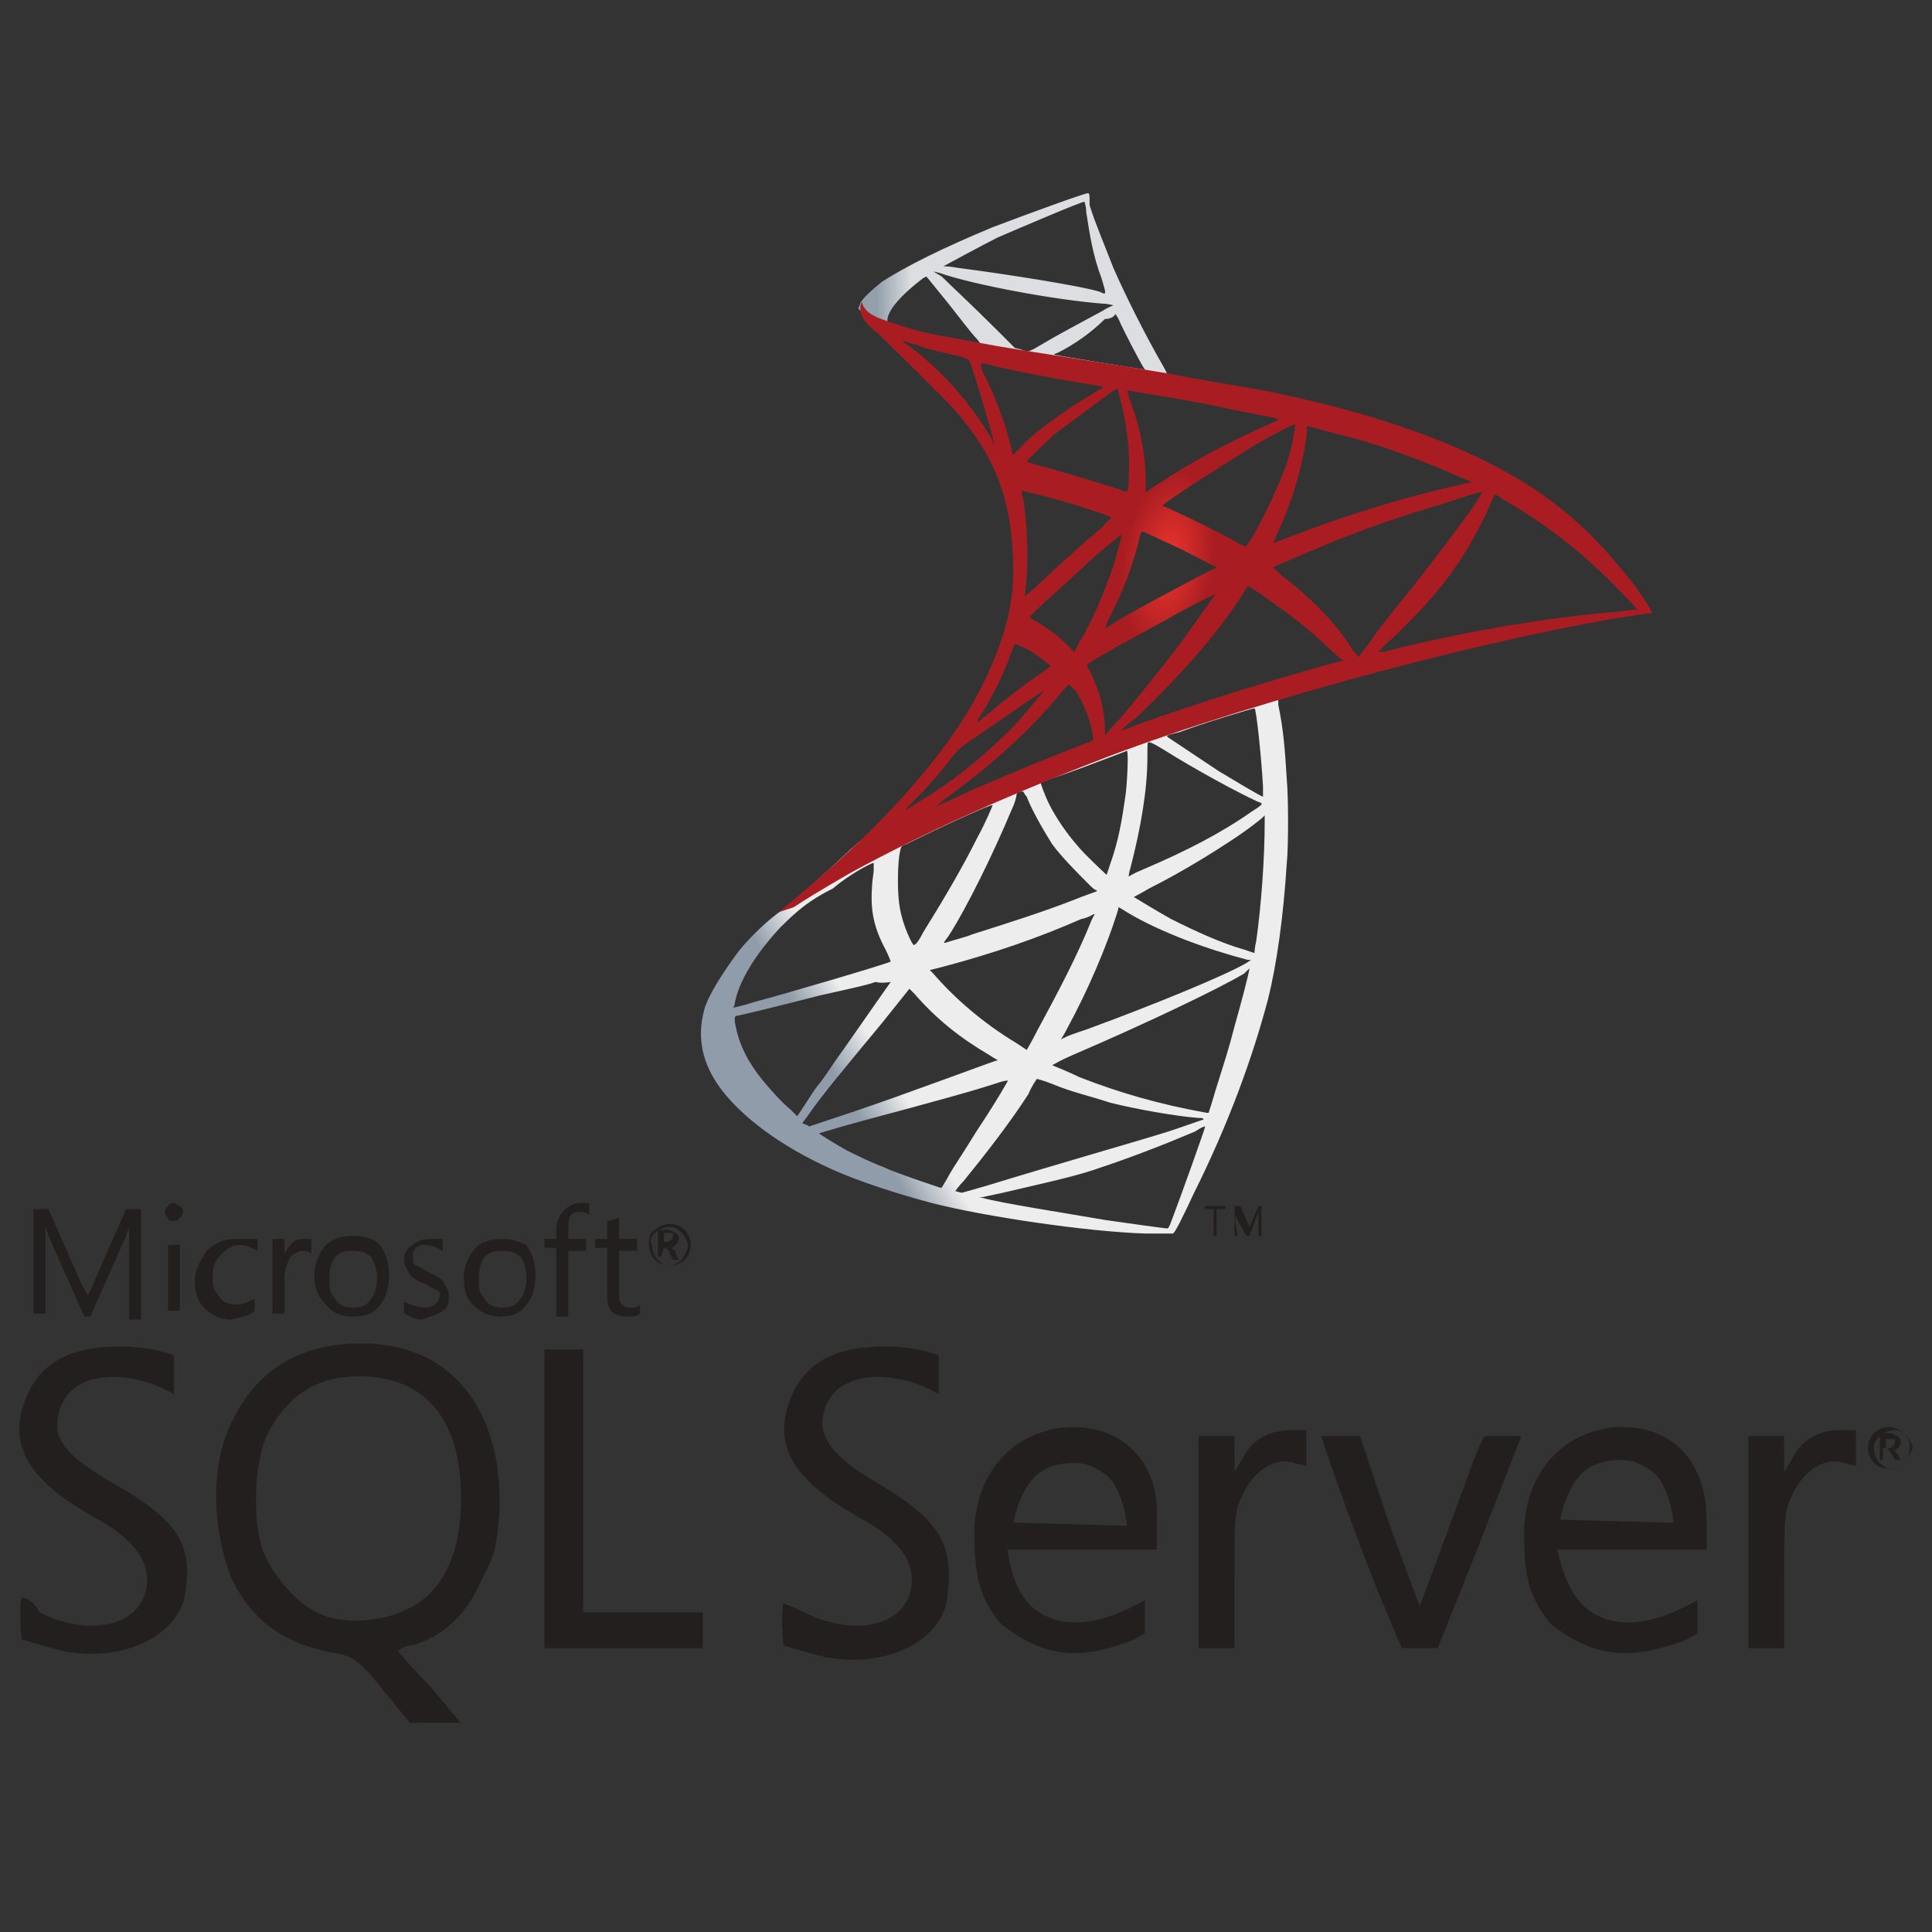 <svg xmlns="http://www.w3.org/2000/svg" width="100" height="100" viewBox="0 0 100 100" fill="none"><rect x="0" y="0" width="100" height="100" fill="#333333" stroke="none"/><path d="M67.396 35.164L56.574 38.684L47.159 42.819L44.52 43.523C43.816 44.139 43.112 44.843 42.408 45.459C41.616 46.163 40.824 46.867 40.208 47.306C39.504 47.834 38.536 48.802 38.097 49.418C37.393 50.386 36.777 51.354 36.513 52.058C36.073 53.466 36.249 54.785 37.129 56.105C38.273 57.777 40.472 59.361 43.024 60.505C44.344 61.12 46.543 61.824 48.215 62.264C50.943 62.968 56.31 63.76 59.301 63.848C59.917 63.848 60.709 63.848 60.709 63.848C60.797 63.848 61.237 62.968 61.765 61.824C63.613 58.129 64.845 54.697 65.636 51.706C66.076 49.946 66.428 47.483 66.604 44.667C66.692 43.875 66.692 41.235 66.604 40.355C66.516 38.86 66.428 37.716 66.164 36.484C66.164 36.308 66.164 36.132 66.164 36.132C66.164 36.132 66.252 36.044 67.66 35.692L67.396 35.164ZM64.933 36.66C65.021 36.66 65.284 39.124 65.373 40.708C65.373 41.059 65.373 41.235 65.373 41.235C65.284 41.235 63.965 40.444 63.085 39.916C62.293 39.388 60.709 38.332 60.445 38.156C60.357 38.068 60.357 38.068 61.061 37.892C62.205 37.452 64.845 36.66 64.933 36.66ZM59.477 38.42C59.565 38.42 59.741 38.508 60.181 38.772C61.853 39.828 64.141 41.059 65.109 41.499C65.373 41.587 65.46 41.587 64.757 42.027C63.261 43.083 61.413 44.051 59.125 45.019C58.685 45.195 58.422 45.371 58.422 45.371C58.422 45.371 58.422 45.195 58.51 44.931C59.038 42.907 59.389 40.883 59.389 39.212C59.389 38.42 59.389 38.42 59.477 38.42ZM58.334 38.86C58.422 38.948 58.334 40.708 58.246 41.235C58.07 42.467 57.894 43.523 57.454 44.755C57.366 45.019 57.278 45.283 57.278 45.283C57.278 45.283 56.134 44.227 55.782 43.787C55.166 43.083 54.638 42.291 54.286 41.587C54.11 41.235 53.846 40.532 53.846 40.444C54.022 40.532 58.334 38.86 58.334 38.86ZM52.966 40.971C52.966 40.971 53.054 41.147 53.142 41.235C53.406 41.939 54.022 42.995 54.462 43.699C54.99 44.403 55.782 45.195 56.31 45.723C56.486 45.899 56.662 46.075 56.75 46.075C56.838 46.163 56.838 46.075 55.518 46.603C53.934 47.218 52.263 47.746 50.327 48.362C49.887 48.538 49.447 48.626 48.919 48.802C48.831 48.802 48.831 48.802 49.095 48.45C50.063 46.955 51.471 44.051 52.35 41.939C52.526 41.587 52.614 41.235 52.614 41.147C52.614 41.059 52.702 40.971 52.79 40.971C52.878 40.971 52.966 40.971 52.966 40.971ZM51.383 41.675C51.383 41.675 51.031 42.555 50.591 43.347C49.799 44.931 48.919 46.427 47.775 48.274C47.599 48.626 47.423 48.89 47.335 48.89C47.335 48.978 47.247 48.89 47.159 48.714C46.895 48.186 46.631 47.483 46.543 46.779C46.455 46.163 46.455 45.019 46.543 44.315C46.631 43.787 46.631 43.787 46.895 43.699C47.951 43.171 51.295 41.587 51.383 41.675ZM65.46 42.203V42.555C65.46 44.403 65.284 46.867 65.021 48.714C64.933 49.066 64.933 49.33 64.933 49.33C64.933 49.33 64.669 49.242 64.405 49.154C63.173 48.802 61.853 48.186 60.621 47.571C59.829 47.13 58.685 46.427 58.685 46.427C58.685 46.427 59.038 46.251 59.477 45.987C61.061 45.195 62.645 44.227 63.965 43.347C64.493 42.995 65.197 42.467 65.373 42.291L65.46 42.203ZM45.224 44.667C45.224 44.667 45.224 44.755 45.224 45.019C45.224 45.195 45.136 45.635 45.136 45.899C45.047 47.13 45.224 48.01 45.839 49.154C46.015 49.506 46.103 49.77 46.103 49.77C46.015 49.858 40.648 51.442 38.976 51.882C38.449 52.058 38.009 52.146 38.009 52.146C37.921 52.146 37.921 52.146 38.009 52.058C38.185 50.826 39.152 49.33 40.384 48.01C41.264 47.13 41.88 46.603 43.112 45.987C43.816 45.371 45.048 44.667 45.224 44.667C45.136 44.667 45.136 44.667 45.224 44.667ZM57.894 46.955C57.894 46.955 58.07 47.042 58.334 47.218C60.093 48.274 62.557 49.154 64.581 49.682H64.757L64.493 49.858C63.437 50.474 59.829 51.97 56.222 53.29C55.694 53.466 55.166 53.642 55.078 53.73C54.99 53.73 54.902 53.818 54.902 53.818C54.902 53.818 55.078 53.554 55.254 53.202C56.31 51.266 57.278 48.978 57.806 47.306C57.894 47.042 57.894 46.955 57.894 46.955ZM56.662 47.306C56.662 47.306 56.574 47.483 56.486 47.658C55.782 49.418 54.814 51.266 53.67 53.378C53.406 53.906 53.142 54.346 53.142 54.346C53.142 54.346 52.878 54.169 52.614 53.993C50.855 52.938 49.359 51.618 48.303 50.386L48.127 50.21L48.831 50.034C51.471 49.33 53.758 48.538 55.958 47.571C56.398 47.483 56.574 47.306 56.662 47.306ZM64.669 50.122C64.669 50.298 64.229 51.97 63.877 53.202C63.613 54.258 63.349 55.049 62.909 56.457C62.733 57.073 62.557 57.601 62.557 57.601H62.469C60.005 57.161 57.894 56.545 55.87 55.753C55.342 55.489 54.462 55.137 54.462 55.137C54.462 55.137 54.902 54.873 55.518 54.609C59.213 53.026 63.085 51.178 64.405 50.386C64.581 50.21 64.669 50.122 64.669 50.122ZM46.103 50.826C46.103 50.826 45.047 52.322 43.64 54.346C43.112 55.049 42.584 55.929 42.32 56.193C42.056 56.545 41.792 56.985 41.616 57.249L41.264 57.777L40.912 57.425C40.472 57.073 39.768 56.281 39.416 55.841C38.712 54.961 38.273 54.081 38.097 53.202C38.009 52.85 38.009 52.586 38.097 52.586C38.185 52.586 40.384 52.058 42.408 51.53C43.552 51.266 44.872 51.002 45.312 50.826C45.663 50.914 46.103 50.826 46.103 50.826ZM47.071 51.178L47.335 51.442C48.479 52.762 49.711 53.73 51.207 54.609C51.471 54.785 51.647 54.873 51.647 54.873C51.559 54.873 46.631 56.721 44.256 57.513C42.936 57.953 41.88 58.305 41.88 58.305C41.88 58.305 41.792 58.217 41.704 58.217L41.528 58.129L41.792 57.777C42.584 56.633 43.552 55.489 45.663 52.938L47.071 51.178ZM53.67 55.841C53.67 55.841 54.022 55.929 54.462 56.105C55.518 56.545 56.398 56.721 57.454 57.073C58.861 57.425 60.885 57.777 62.029 57.865C62.205 57.865 62.293 57.865 62.293 57.953C62.205 57.953 61.061 58.393 60.181 58.657C58.773 59.097 54.462 60.329 51.031 61.384C50.415 61.56 49.799 61.736 49.799 61.736C49.711 61.736 49.447 61.648 49.447 61.648C49.447 61.648 49.623 61.384 49.887 61.12C51.031 59.713 52.263 58.129 53.23 56.633C53.406 56.193 53.67 55.841 53.67 55.841ZM52.175 55.929C52.175 55.929 51.647 56.897 50.591 58.481C50.151 59.185 49.711 59.889 49.535 60.153C49.359 60.416 49.095 60.856 49.007 61.032L48.743 61.472H48.655C48.391 61.384 46.279 60.681 45.752 60.416C45.048 60.153 44.344 59.801 43.816 59.537C43.2 59.185 42.32 58.657 42.408 58.657C42.408 58.657 43.552 58.305 44.872 57.953C48.479 56.985 50.415 56.457 51.735 56.017C51.998 55.929 52.175 55.929 52.175 55.929ZM62.381 58.305C62.381 58.393 61.061 62.088 60.621 63.232C60.533 63.496 60.445 63.584 60.445 63.584C60.269 63.584 58.422 63.32 57.19 63.144C55.166 62.792 51.735 62.264 50.855 62H50.679L51.91 61.736C54.55 61.12 55.782 60.856 57.014 60.416C58.597 59.889 60.181 59.273 61.853 58.569C62.117 58.393 62.293 58.305 62.381 58.305Z" fill="url(#paint0_linear_1_6729)"></path><path d="M56.31 10C56.134 10 53.23 11.056 51.383 11.76C48.831 12.816 46.895 13.783 45.663 14.575C45.224 14.927 44.608 15.455 44.52 15.719C44.52 15.807 44.432 15.895 44.432 15.983L45.487 17.039L48.127 17.831L54.286 18.975L61.413 20.206L61.501 19.591C61.501 19.591 61.501 19.591 61.413 19.591L60.445 19.415L60.269 19.063C59.301 17.391 58.246 15.279 57.63 13.871C57.19 12.728 56.662 11.496 56.398 10.616C56.398 10.088 56.398 10 56.31 10ZM56.134 10.44C56.134 10.44 56.222 10.704 56.222 10.968C56.398 12.112 56.574 13.255 57.014 14.399C57.278 15.279 57.278 15.279 56.926 15.103C56.134 14.839 52.35 14.223 49.623 13.871C49.183 13.783 48.831 13.783 48.831 13.783C48.831 13.783 50.767 12.728 51.647 12.288C52.878 11.76 55.958 10.44 56.134 10.44ZM48.303 14.047L48.655 14.135C50.415 14.751 54.726 15.543 57.102 15.719C57.366 15.719 57.63 15.807 57.63 15.807C57.63 15.807 57.366 15.895 57.102 16.071C55.958 16.687 54.638 17.391 53.758 17.919C53.494 18.095 53.23 18.183 53.23 18.183C53.23 18.183 53.054 18.183 52.878 18.095L52.526 18.007L51.735 17.215C50.327 15.807 49.183 14.751 48.743 14.311L48.303 14.047ZM47.951 14.311L49.095 15.719C49.711 16.511 50.327 17.303 50.503 17.479C50.679 17.655 50.767 17.831 50.767 17.831C50.767 17.831 49.095 17.567 48.215 17.303C47.335 17.127 46.983 17.039 46.367 16.863L45.928 16.687V16.599C45.928 16.071 46.631 15.279 47.775 14.399L47.951 14.311ZM57.718 16.247C57.718 16.247 57.806 16.335 57.894 16.511C58.158 17.127 59.038 18.799 59.214 19.063C59.301 19.151 59.389 19.151 58.246 18.975C55.518 18.535 54.55 18.359 54.55 18.359C54.55 18.359 54.638 18.271 54.726 18.271C55.606 17.831 56.486 17.215 57.19 16.511C57.542 16.511 57.718 16.335 57.718 16.247Z" fill="url(#paint1_linear_1_6729)"></path><path d="M44.607 15.631C44.607 15.631 44.431 15.895 44.607 16.335C44.695 16.599 45.047 16.951 45.399 17.215C45.399 17.215 49.007 20.735 49.447 21.262C51.47 23.55 52.35 25.838 52.438 29.005C52.526 31.029 52.086 32.789 51.118 34.9C49.447 38.596 45.839 42.731 40.296 47.218L41.088 46.955C41.616 46.603 42.32 46.163 43.992 45.195C47.863 43.083 52.174 41.147 57.453 39.124C65.108 36.22 77.691 32.877 84.817 31.821L85.521 31.733L85.433 31.557C84.817 30.501 84.29 29.885 83.762 29.269C82.178 27.334 80.33 25.75 77.954 24.43C74.787 22.67 70.652 21.262 65.372 20.206C64.404 20.031 62.205 19.679 60.445 19.327C56.75 18.711 54.286 18.359 51.646 17.919C50.678 17.743 49.271 17.479 48.303 17.303C47.775 17.215 46.895 16.951 46.103 16.687C45.663 16.511 44.783 16.335 44.607 15.631ZM46.719 17.655C46.719 17.655 46.895 17.655 47.071 17.743C47.423 17.831 47.775 18.007 48.215 18.095C48.567 18.183 48.919 18.271 49.271 18.359C49.799 18.447 50.151 18.623 50.151 18.623C50.239 18.711 51.031 21.35 51.294 22.318C51.382 22.67 51.47 23.022 51.47 23.022C51.47 23.022 51.382 22.934 51.294 22.67C50.327 20.998 48.831 19.239 47.071 17.919C46.895 17.831 46.719 17.655 46.719 17.655ZM50.767 18.799C50.767 18.799 51.031 18.799 51.206 18.887C52.614 19.239 55.078 19.679 56.662 19.943C56.926 19.943 57.102 20.031 57.102 20.031C57.102 20.031 57.014 20.119 56.838 20.206C56.574 20.383 55.518 20.998 55.166 21.262C54.286 21.878 53.406 22.494 52.878 23.11C52.614 23.374 52.438 23.55 52.438 23.55C52.438 23.55 52.35 23.374 52.35 23.198C52.086 22.054 51.47 20.383 50.855 19.239C50.767 18.975 50.767 18.799 50.767 18.799ZM57.806 20.119C57.894 20.119 57.894 20.383 58.069 20.998C58.333 22.142 58.509 23.462 58.421 24.694C58.421 25.046 58.421 25.398 58.333 25.398V25.486L57.894 25.31C57.014 25.046 55.606 24.606 54.374 24.254C53.67 24.078 53.142 23.902 53.142 23.902C53.142 23.814 54.198 22.846 54.55 22.494C55.518 21.79 57.718 20.119 57.806 20.119ZM58.333 20.206C58.333 20.206 61.677 20.735 63.261 21.086C64.404 21.35 66.076 21.614 66.164 21.702C66.252 21.702 66.076 21.79 65.46 22.054C63.349 23.022 61.677 23.902 60.093 24.958C59.653 25.222 59.301 25.486 59.301 25.486C59.301 25.486 59.301 25.222 59.301 24.958C59.301 23.374 58.949 21.878 58.421 20.558C58.421 20.383 58.333 20.206 58.333 20.206ZM67.044 21.966C67.044 21.966 66.956 22.67 66.868 23.022C66.604 24.254 65.812 26.014 64.844 27.773C64.668 28.037 64.493 28.301 64.493 28.301C64.493 28.301 64.228 28.213 63.965 28.037C62.997 27.509 61.941 26.982 60.797 26.454C60.445 26.278 60.181 26.19 60.181 26.19C60.093 26.102 62.733 24.43 64.141 23.55C65.196 22.846 67.044 21.878 67.044 21.966ZM67.66 22.054C67.748 22.054 69.244 22.494 70.036 22.67C71.971 23.198 74.171 24.078 75.579 24.694L76.195 24.958L75.755 25.046C72.235 25.838 69.244 26.806 66.34 27.949C66.076 28.037 65.9 28.125 65.9 28.125C65.9 28.125 65.988 27.949 66.076 27.685C66.956 25.838 67.484 23.902 67.66 22.23C67.572 22.142 67.66 22.054 67.66 22.054ZM52.878 25.398C52.878 25.398 54.022 25.662 54.638 25.838C55.606 26.102 57.541 26.718 57.541 26.806C57.541 26.806 57.278 26.982 57.102 27.245C56.046 28.125 54.99 29.093 53.758 30.237C53.406 30.589 53.054 30.853 53.054 30.853V30.765C53.23 29.357 53.23 27.597 52.966 25.838C52.878 25.662 52.878 25.398 52.878 25.398ZM76.723 25.486C76.723 25.486 76.195 26.366 75.843 26.806C75.315 27.509 74.611 28.477 73.027 30.501C72.147 31.557 71.18 32.789 70.915 33.229C70.564 33.669 70.3 34.02 70.3 34.02C70.3 34.02 70.212 33.844 70.036 33.669C69.156 32.261 68.012 31.117 66.692 30.061C66.428 29.885 66.164 29.621 66.076 29.533C65.988 29.445 65.9 29.445 65.9 29.357C65.9 29.357 67.308 28.741 68.364 28.301C70.212 27.509 72.763 26.63 74.611 26.102C75.667 25.75 76.723 25.398 76.723 25.486ZM77.339 25.574C77.339 25.574 77.603 25.662 77.778 25.838C79.802 26.982 81.738 28.477 83.234 29.973C83.674 30.413 84.73 31.469 84.73 31.557C84.73 31.557 84.377 31.557 83.938 31.645C80.506 31.909 76.107 32.613 71.883 33.669C71.619 33.757 71.356 33.757 71.356 33.757C71.356 33.757 71.619 33.405 72.059 33.053C74.523 30.677 75.667 29.181 76.987 26.454C77.163 26.014 77.339 25.662 77.339 25.574ZM59.125 27.509C59.213 27.509 60.269 28.037 61.061 28.389C61.765 28.741 62.909 29.357 62.997 29.357C62.997 29.357 62.645 29.533 62.117 29.797C60.621 30.589 59.301 31.293 57.894 32.085C57.541 32.349 57.19 32.525 57.19 32.525C57.19 32.525 57.19 32.525 57.365 32.085C58.069 30.765 58.685 29.181 59.037 27.597C59.125 27.509 59.125 27.509 59.125 27.509ZM58.069 27.685C58.069 27.685 57.806 28.741 57.63 29.269C57.278 30.325 56.75 31.645 56.222 32.613C56.134 32.877 55.87 33.141 55.782 33.405L55.606 33.757L55.166 33.317C54.638 32.789 54.198 32.525 53.67 32.173C53.406 32.085 53.318 31.997 53.318 31.909C53.318 31.821 54.726 30.589 55.782 29.621C56.486 28.917 58.069 27.597 58.069 27.685ZM64.581 30.325L65.02 30.589C65.9 31.205 67.044 31.997 67.836 32.701C68.276 33.053 69.156 33.932 69.42 34.108L69.508 34.197L68.804 34.372C65.108 35.428 62.205 36.308 58.773 37.54C58.421 37.716 58.069 37.804 58.069 37.804C57.981 37.804 57.981 37.804 58.861 37.1C60.973 35.076 62.909 32.965 64.317 30.765L64.581 30.325ZM62.909 30.765C62.909 30.765 61.765 32.349 61.149 33.229C60.357 34.285 58.949 36.044 57.981 37.188C57.541 37.628 57.19 38.068 57.19 38.068C57.19 38.068 57.19 37.98 57.19 37.804C57.19 36.836 56.926 35.78 56.486 34.9C56.31 34.548 56.222 34.46 56.31 34.372C56.486 34.197 58.861 32.877 60.357 32.085C61.237 31.557 62.821 30.765 62.909 30.765ZM52.526 33.317C52.526 33.317 52.702 33.405 52.966 33.493C53.494 33.757 53.934 34.108 54.374 34.46C54.374 34.46 54.198 34.636 53.934 34.812C53.142 35.34 51.998 36.22 51.294 36.836C50.591 37.364 50.591 37.452 50.591 37.276C51.118 36.484 51.382 35.956 51.646 35.428C51.91 34.9 52.174 34.284 52.35 33.757C52.438 33.493 52.526 33.317 52.526 33.317ZM55.342 35.428C55.342 35.428 55.43 35.516 55.694 35.78C56.134 36.484 56.486 37.364 56.574 38.156V38.332L55.43 38.772C53.406 39.564 51.558 40.355 50.327 40.883C49.975 41.059 49.359 41.323 49.007 41.499C48.567 41.675 48.303 41.851 48.303 41.851C48.303 41.851 48.567 41.675 48.831 41.411C51.294 39.652 53.406 37.716 54.99 35.78C55.166 35.604 55.254 35.428 55.342 35.428ZM54.022 35.78C54.022 35.78 53.142 36.836 52.526 37.54C50.943 39.124 49.359 40.444 47.423 41.587C47.159 41.763 46.983 41.851 46.895 41.939C46.807 41.939 46.895 41.851 47.775 40.971C48.303 40.356 48.743 39.916 49.183 39.3C49.535 38.86 49.535 38.86 49.975 38.508C51.294 37.628 54.022 35.692 54.022 35.78Z" fill="url(#paint2_radial_1_6729)"></path><path d="M18.745 69.538C18.59 69.538 18.436 69.538 18.281 69.538C15.188 69.692 13.178 71.084 11.941 73.713C10.858 76.032 11.013 79.125 11.941 81.599C13.023 83.919 14.724 85.156 17.662 85.62C18.281 85.774 18.745 86.084 19.827 87.475L21.219 89.176H23.848L22.301 87.321C21.374 86.393 20.6 85.465 20.6 85.465C20.6 85.465 20.91 85.156 21.374 85.156C22.92 84.692 24.157 83.609 24.93 81.754C25.703 80.362 25.703 79.898 25.858 78.197C26.013 72.785 23.229 69.538 18.745 69.538ZM21.064 83.3C19.827 83.919 17.972 84.073 16.735 83.609C15.498 83.145 14.26 81.754 13.642 80.362C13.023 78.661 13.178 75.723 13.796 74.331C14.879 72.166 16.425 71.239 18.59 71.239C21.837 71.239 23.693 73.249 23.848 76.96C24.002 80.053 23.075 82.372 21.064 83.3ZM66.836 74.022C65.754 74.022 64.826 74.486 64.362 75.414L63.898 76.187V74.331H62.042V85.31H63.898V81.754C63.898 78.507 63.898 78.197 64.362 77.269C64.981 76.032 66.063 75.414 66.991 75.723L67.609 75.878V74.022H66.836ZM55.548 73.868C55.239 73.868 54.775 73.868 54.311 74.022C51.682 74.641 50.29 77.115 50.445 79.744C50.445 81.909 50.909 82.991 51.837 84.073C54.001 85.774 55.857 85.929 58.331 85.001C58.795 84.847 59.259 84.537 59.259 84.537V82.836L58.331 83.3C56.321 84.228 54.62 84.228 53.383 83.145C52.61 82.372 52.3 81.29 52.146 80.207H59.877V78.661C60.032 75.723 58.176 73.868 55.548 73.868ZM52.455 78.816C52.455 78.816 52.764 76.96 53.847 76.187C54.311 75.878 54.929 75.723 55.548 75.723C56.166 75.723 56.63 75.878 57.249 76.342C58.176 77.115 58.331 78.97 58.331 78.97L52.455 78.816ZM5.91 76.805C3.745 75.568 2.817 74.641 2.972 73.558C3.281 70.62 6.993 70.929 9.003 72.166V70.156C9.003 70.156 7.92 69.692 6.219 69.692C3.745 69.692 2.199 70.466 1.426 72.166C0.343 74.641 1.271 76.496 4.828 78.507C6.838 79.589 7.611 80.671 7.611 81.754C7.611 84.073 4.828 84.847 2.044 83.455C1.735 82.836 1.271 82.682 1.116 82.682C0.962 83.3 1.116 84.847 1.116 84.847C1.116 84.847 2.044 85.156 3.281 85.465C6.529 86.084 9.467 84.537 9.621 82.218C9.931 79.898 9.157 78.661 5.91 76.805ZM84.001 73.868C83.691 73.868 83.227 73.868 82.763 74.022C80.135 74.641 78.743 77.115 78.897 79.744C78.897 81.909 79.361 82.991 80.289 84.073C82.454 85.774 84.31 85.929 86.939 85.001C87.402 84.847 87.866 84.537 87.866 84.537V82.836L86.939 83.3C84.928 84.228 83.227 84.228 81.99 83.145C81.217 82.372 80.908 81.445 80.599 80.207H88.33V78.661C88.33 75.723 86.629 73.868 84.001 73.868ZM80.753 78.661C80.753 78.661 81.062 76.805 82.145 76.032C82.609 75.723 83.227 75.568 83.846 75.568C84.464 75.568 84.928 75.723 85.547 76.187C86.475 76.96 86.629 78.816 86.629 78.816L80.753 78.661ZM45.496 76.805C43.332 75.568 42.559 74.641 42.559 73.558C42.868 70.62 46.579 70.929 48.589 72.166V70.156C48.589 70.156 47.507 69.692 45.806 69.692C43.332 69.692 41.785 70.466 41.012 72.166C39.93 74.641 40.858 76.496 44.414 78.507C46.424 79.589 47.197 80.671 47.197 81.754C47.197 84.073 44.414 84.847 41.631 83.455C41.012 83.145 40.548 82.991 40.548 82.991C40.394 83.609 40.548 85.156 40.548 85.156C40.548 85.156 41.476 85.465 42.713 85.774C45.96 86.393 48.898 84.847 49.053 82.527C49.362 79.898 48.589 78.661 45.496 76.805ZM95.289 74.022C94.206 74.022 93.278 74.486 92.815 75.414L92.351 76.187V74.331H90.495V85.31H92.351V81.754C92.351 78.507 92.351 78.197 92.815 77.269C93.433 76.032 94.516 75.414 95.443 75.723L96.062 75.878V74.022H95.289ZM30.188 76.805V69.847H28.177V85.31H36.373V83.455H30.188V76.805ZM75.032 78.97L73.485 83.145L71.939 78.97L70.393 74.331H68.382C69.62 78.043 71.011 81.754 72.558 85.31C73.176 85.31 73.795 85.31 74.413 85.31L76.578 79.898L78.743 74.331H76.887C76.733 74.177 75.96 76.496 75.032 78.97ZM34.672 65.517C34.981 65.517 35.291 65.363 35.445 65.208C35.6 65.053 35.755 64.744 35.755 64.435C35.755 64.126 35.6 63.816 35.445 63.662C35.291 63.507 34.981 63.352 34.672 63.352C34.363 63.352 34.054 63.507 33.899 63.662C33.59 63.816 33.59 64.126 33.59 64.435C33.59 64.744 33.744 65.053 33.899 65.208C34.054 65.363 34.363 65.517 34.672 65.517ZM33.899 63.816C34.054 63.662 34.363 63.507 34.672 63.507C34.981 63.507 35.136 63.662 35.291 63.816C35.445 63.971 35.6 64.28 35.6 64.435C35.6 64.744 35.445 64.899 35.291 65.208C35.136 65.363 34.827 65.517 34.672 65.517C34.363 65.517 34.208 65.363 34.054 65.208C33.899 65.053 33.744 64.744 33.744 64.435C33.59 64.126 33.744 63.971 33.899 63.816ZM34.363 64.589C34.517 64.589 34.672 64.744 34.672 64.899L34.827 65.208H35.136L34.981 64.899C34.981 64.744 34.827 64.589 34.672 64.589C34.827 64.589 34.827 64.589 34.981 64.435C34.981 64.435 35.136 64.28 35.136 64.126C35.136 63.971 35.136 63.971 34.981 63.816C34.827 63.816 34.827 63.662 34.517 63.662H34.054V65.053H34.208L34.363 64.589ZM34.363 63.816H34.517C34.672 63.816 34.672 63.816 34.827 63.816V63.971C34.827 64.126 34.672 64.28 34.517 64.28H34.363V63.816ZM2.354 64.435C2.354 63.971 2.354 63.507 2.354 63.352C2.354 63.662 2.508 63.816 2.508 63.971L4.364 68.146H4.673L6.529 63.971C6.529 63.816 6.683 63.662 6.683 63.507C6.683 63.971 6.683 64.28 6.683 64.589V68.301H7.302V62.579H6.529L4.828 66.445C4.828 66.6 4.673 66.754 4.518 67.064C4.518 66.909 4.364 66.754 4.209 66.445L2.508 62.579H1.735V67.991H2.354V64.435ZM8.694 64.435H9.312V67.837H8.694V64.435ZM9.003 63.198C9.157 63.198 9.157 63.198 9.312 63.043C9.312 63.043 9.467 62.888 9.467 62.734C9.467 62.579 9.467 62.579 9.312 62.425C9.157 62.425 9.157 62.27 9.003 62.27C8.848 62.27 8.848 62.27 8.694 62.425C8.694 62.425 8.539 62.579 8.539 62.734C8.539 62.888 8.539 62.888 8.694 63.043C8.694 63.198 8.848 63.198 9.003 63.198ZM13.178 67.837V67.218C12.869 67.373 12.559 67.528 12.25 67.528C11.786 67.528 11.477 67.373 11.322 67.064C11.013 66.754 11.013 66.445 11.013 65.981C11.013 65.517 11.168 65.208 11.477 64.899C11.786 64.589 12.095 64.435 12.405 64.435C12.714 64.435 13.023 64.589 13.333 64.744V64.126C12.869 64.126 12.559 64.126 12.25 64.126C11.632 64.126 11.168 64.28 10.704 64.744C10.395 65.208 10.085 65.672 10.085 66.29C10.085 66.909 10.24 67.373 10.549 67.682C10.858 67.991 11.322 68.301 11.941 68.301C12.559 68.146 12.869 68.146 13.178 67.837ZM14.724 66.136C14.724 65.672 14.879 65.363 15.034 65.053C15.188 64.899 15.498 64.744 15.652 64.744C15.807 64.744 15.961 64.744 16.116 64.899V64.126C15.961 64.126 15.961 64.126 15.807 64.126C15.652 64.126 15.343 64.126 15.188 64.28C15.034 64.435 14.879 64.589 14.724 64.899V64.126H14.106V67.991H14.724V66.136ZM18.281 68.146C18.899 68.146 19.363 67.991 19.673 67.528C19.982 67.218 20.137 66.6 20.137 65.981C20.137 65.363 19.982 64.899 19.673 64.435C19.363 64.126 18.899 63.971 18.281 63.971C17.662 63.971 17.198 64.126 16.889 64.435C16.58 64.744 16.271 65.363 16.271 65.981C16.271 66.6 16.425 67.064 16.735 67.373C17.198 67.991 17.662 68.146 18.281 68.146ZM17.353 65.053C17.662 64.744 17.972 64.744 18.281 64.744C18.745 64.744 19.054 64.899 19.209 65.053C19.363 65.363 19.518 65.672 19.518 66.136C19.518 66.6 19.363 67.064 19.209 67.218C19.054 67.528 18.745 67.682 18.281 67.682C17.817 67.682 17.508 67.528 17.353 67.218C17.044 66.909 17.044 66.6 17.044 66.136C17.044 65.672 17.198 65.208 17.353 65.053ZM22.92 67.837C23.229 67.682 23.229 67.373 23.229 67.064C23.229 66.754 23.075 66.6 22.92 66.29C22.765 66.136 22.456 65.981 22.147 65.826C21.837 65.672 21.683 65.517 21.528 65.517C21.374 65.363 21.374 65.363 21.374 65.053C21.374 64.899 21.374 64.744 21.528 64.589C21.683 64.435 21.837 64.435 21.992 64.435C22.301 64.435 22.611 64.589 22.92 64.744V64.126C22.92 64.126 22.611 64.126 22.301 64.126C21.837 64.126 21.528 64.28 21.374 64.435C21.064 64.589 20.91 64.899 20.91 65.208C20.91 65.517 21.064 65.672 21.219 65.981C21.374 66.136 21.528 66.29 21.992 66.445C22.301 66.6 22.456 66.754 22.611 66.754C22.765 66.909 22.765 66.909 22.765 67.064C22.765 67.373 22.456 67.682 21.992 67.682C21.683 67.682 21.219 67.528 20.91 67.373V67.991C21.219 68.146 21.528 68.301 21.837 68.301C22.301 68.146 22.765 67.991 22.92 67.837ZM26.013 64.126C25.394 64.126 24.93 64.28 24.621 64.589C24.312 64.899 24.002 65.517 24.002 66.136C24.002 66.754 24.157 67.218 24.466 67.528C24.776 67.837 25.239 68.146 25.858 68.146C26.477 68.146 26.94 67.991 27.25 67.528C27.559 67.218 27.714 66.6 27.714 65.981C27.714 65.363 27.559 64.899 27.25 64.435C26.94 64.28 26.477 64.126 26.013 64.126ZM27.25 66.136C27.25 66.6 27.095 67.064 26.94 67.218C26.786 67.528 26.477 67.682 26.013 67.682C25.549 67.682 25.239 67.528 25.085 67.218C24.776 66.909 24.776 66.6 24.776 66.136C24.776 65.672 24.93 65.208 25.085 65.053C25.394 64.744 25.703 64.744 26.013 64.744C26.477 64.744 26.786 64.899 26.94 65.053C27.095 65.208 27.25 65.672 27.25 66.136ZM28.796 68.146H29.415V64.744H30.342V64.126H29.415V63.507C29.415 62.888 29.569 62.734 30.033 62.734C30.188 62.734 30.342 62.734 30.497 62.888V62.27C30.342 62.27 30.188 62.27 30.033 62.27C29.724 62.27 29.415 62.425 29.26 62.579C28.951 62.888 28.796 63.198 28.796 63.662V64.126H28.177V64.589H28.796V68.146ZM31.425 67.064C31.425 67.837 31.734 68.146 32.507 68.146C32.816 68.146 32.971 68.146 33.126 67.991V67.528C32.971 67.682 32.816 67.682 32.662 67.682C32.507 67.682 32.353 67.682 32.198 67.528C32.043 67.373 32.043 67.218 32.043 66.909V64.744H32.971V64.126H32.043V63.043C31.889 63.043 31.579 63.198 31.425 63.198V64.126H30.806V64.589H31.425V67.064ZM98.536 74.177C98.382 74.022 98.072 73.868 97.763 73.868C97.454 73.868 97.144 74.022 96.99 74.177C96.835 74.331 96.68 74.641 96.68 74.95C96.68 75.259 96.835 75.568 96.99 75.723C97.144 75.878 97.454 76.032 97.763 76.032C98.072 76.032 98.382 75.878 98.536 75.723C98.691 75.568 98.845 75.259 98.845 74.95C98.845 74.641 98.845 74.486 98.536 74.177ZM98.536 75.723C98.382 75.878 98.072 76.032 97.918 76.032C97.608 76.032 97.454 75.878 97.299 75.723C97.144 75.568 96.99 75.259 96.99 74.95C96.99 74.641 97.144 74.486 97.299 74.331C97.454 74.177 97.763 74.022 98.072 74.022C98.382 74.022 98.536 74.177 98.691 74.331C98.845 74.486 99 74.795 99 74.95C98.845 75.259 98.691 75.568 98.536 75.723ZM97.918 75.105C98.072 75.105 98.072 75.105 98.227 74.95C98.227 74.95 98.382 74.795 98.382 74.641C98.382 74.486 98.382 74.486 98.227 74.331C98.072 74.331 98.072 74.177 97.763 74.177H97.299V75.568H97.454V74.95H97.608C97.763 74.95 97.763 75.105 97.918 75.259L98.072 75.568H98.382L98.227 75.259C98.072 75.105 98.072 75.105 97.918 75.105ZM97.763 74.95H97.608V74.486H97.763C97.918 74.486 97.918 74.486 98.072 74.486V74.641C98.072 74.795 97.918 74.95 97.763 74.95ZM62.816 63.971H62.97V62.579H63.434V62.425H62.352V62.579H62.816V63.971ZM63.898 62.888C63.898 62.734 63.898 62.579 63.898 62.579C63.898 62.734 63.898 62.734 63.898 62.888L64.517 63.971H64.671L65.135 62.734V62.579C65.135 62.734 65.135 62.734 65.135 62.888V63.971H65.29V62.425H65.135L64.671 63.507L64.207 62.425H63.898V63.971H64.053L63.898 62.888Z" fill="#231F1F"></path><defs><linearGradient id="paint0_linear_1_6729" x1="45.292" y1="59.177" x2="47.514" y2="57.864" gradientUnits="userSpaceOnUse"><stop stop-color="#909CA9"></stop><stop offset="1" stop-color="#EDEDEE"></stop></linearGradient><linearGradient id="paint1_linear_1_6729" x1="45.38" y1="15.694" x2="47.167" y2="15.694" gradientUnits="userSpaceOnUse"><stop stop-color="#939FAB"></stop><stop offset="1" stop-color="#DCDEE1"></stop></linearGradient><radialGradient id="paint2_radial_1_6729" cx="0" cy="0" r="1" gradientUnits="userSpaceOnUse" gradientTransform="translate(60.464 29.047) rotate(-171.456) scale(2.305 4.611)"><stop stop-color="#EE352C"></stop><stop offset="1" stop-color="#A91D22"></stop></radialGradient></defs></svg>